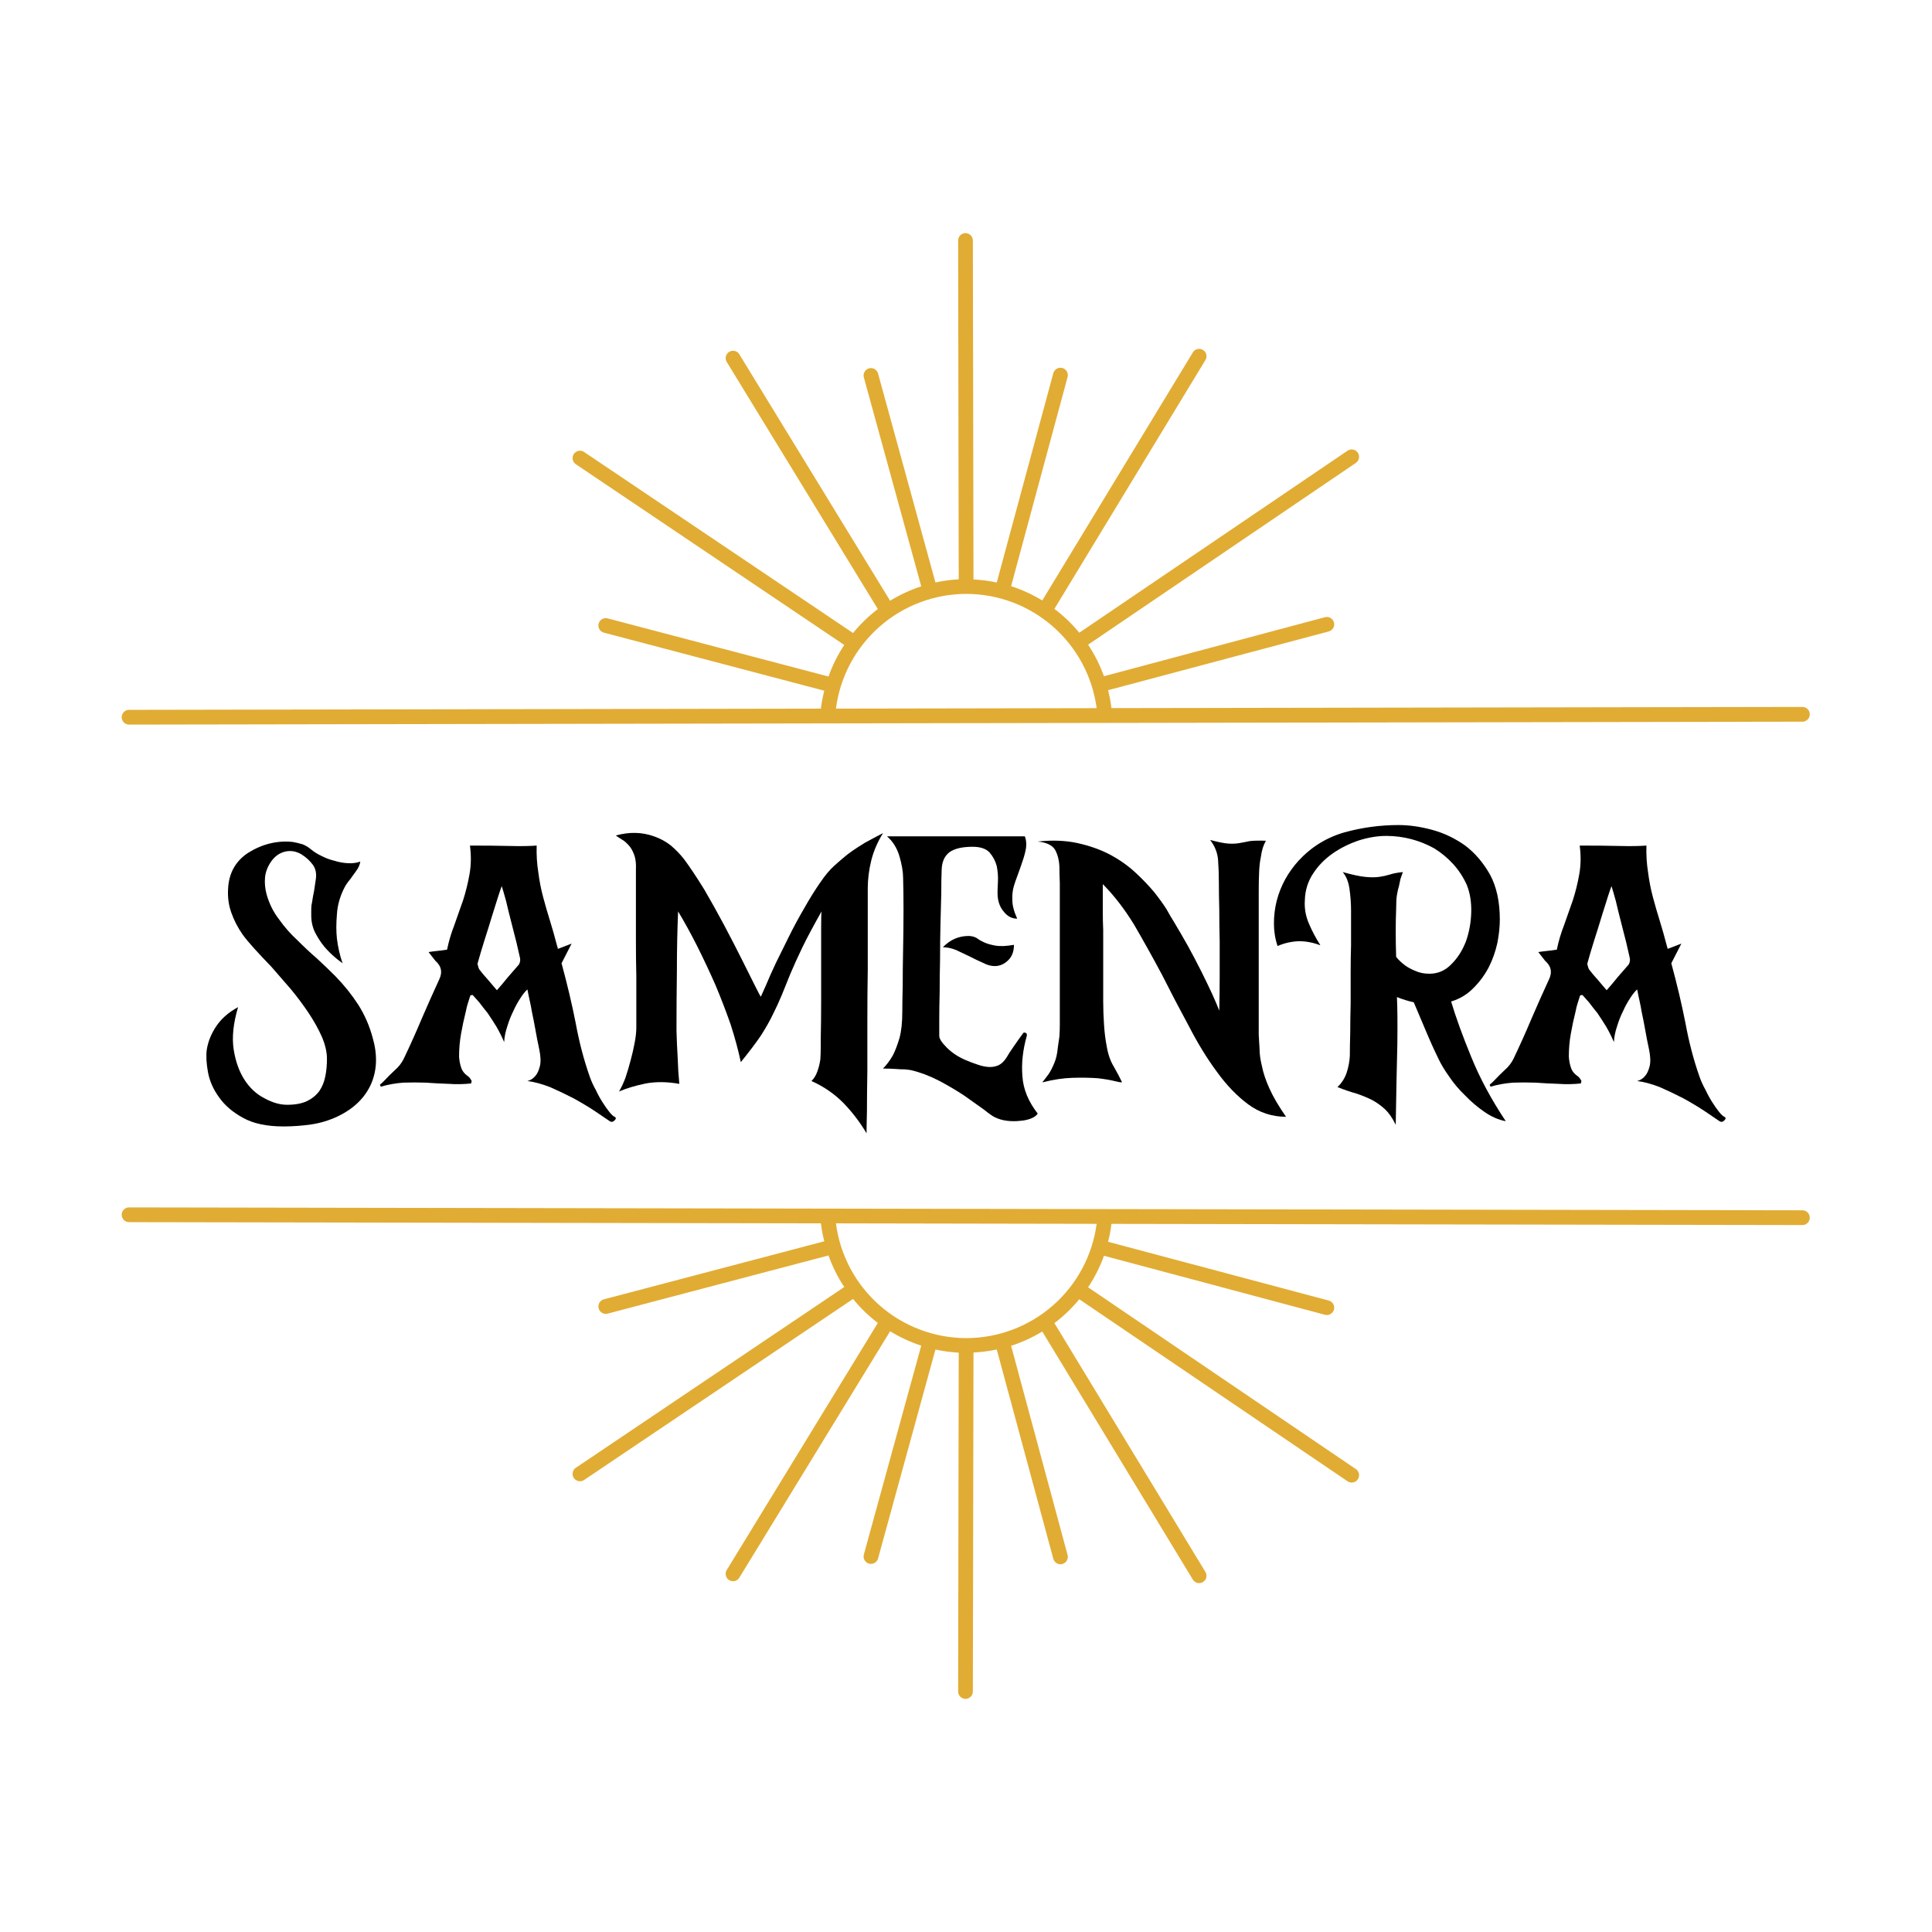<svg version="1.2" preserveAspectRatio="xMidYMid meet" height="500" viewBox="0 0 375 375" zoomAndPan="magnify" width="500" xmlns:xlink="http://www.w3.org/1999/xlink" xmlns="http://www.w3.org/2000/svg"><defs><clipPath id="d737af79e7"><path d="M 23.555 45.016 L 351.305 45.016 L 351.305 141 L 23.555 141 Z M 23.555 45.016"></path></clipPath><clipPath id="9f0b6066a9"><path d="M 23.555 234.074 L 351.305 234.074 L 351.305 329.98 L 23.555 329.98 Z M 23.555 234.074"></path></clipPath></defs><g id="42434a98c5"><rect style="fill:#ffffff;fill-opacity:1;stroke:none;" height="375" y="0" width="375" x="0"></rect><rect style="fill:#ffffff;fill-opacity:1;stroke:none;" height="375" y="0" width="375" x="0"></rect><g style="fill:#000000;fill-opacity:1;"><g transform="translate(40.055, 210.375)"><path d="M 6.156 -14.891 C 5.227 -11.773 4.941 -9.047 5.297 -6.703 C 5.66 -4.367 6.363 -2.395 7.406 -0.781 C 8.445 0.832 9.75 2.031 11.312 2.812 C 12.82 3.645 14.273 4.062 15.672 4.062 C 17.234 4.062 18.508 3.828 19.5 3.359 C 20.488 2.891 21.297 2.238 21.922 1.406 C 22.492 0.57 22.883 -0.391 23.094 -1.484 C 23.301 -2.523 23.406 -3.645 23.406 -4.844 C 23.406 -6.188 23.066 -7.641 22.391 -9.203 C 21.711 -10.711 20.852 -12.25 19.812 -13.812 C 18.77 -15.363 17.625 -16.895 16.375 -18.406 C 15.082 -19.914 13.836 -21.348 12.641 -22.703 C 11.391 -23.992 10.27 -25.188 9.281 -26.281 C 8.289 -27.375 7.535 -28.285 7.016 -29.016 C 6.078 -30.367 5.352 -31.773 4.844 -33.234 C 4.32 -34.68 4.113 -36.238 4.219 -37.906 C 4.375 -40.926 5.672 -43.238 8.109 -44.844 C 10.867 -46.562 13.754 -47.266 16.766 -46.953 C 17.391 -46.848 18.039 -46.691 18.719 -46.484 C 19.344 -46.223 19.891 -45.883 20.359 -45.469 C 20.93 -45 21.609 -44.582 22.391 -44.219 C 23.172 -43.812 24 -43.504 24.875 -43.297 C 25.707 -43.035 26.566 -42.879 27.453 -42.828 C 28.336 -42.773 29.145 -42.879 29.875 -43.141 C 29.82 -42.723 29.664 -42.281 29.406 -41.812 C 29.094 -41.344 28.781 -40.898 28.469 -40.484 C 28.156 -40.016 27.844 -39.598 27.531 -39.234 C 27.219 -38.816 26.984 -38.453 26.828 -38.141 C 25.941 -36.422 25.445 -34.68 25.344 -32.922 C 25.188 -31.148 25.188 -29.562 25.344 -28.156 C 25.551 -26.488 25.914 -24.906 26.438 -23.406 C 25.289 -24.227 24.281 -25.109 23.406 -26.047 C 22.625 -26.879 21.922 -27.867 21.297 -29.016 C 20.672 -30.109 20.359 -31.332 20.359 -32.688 L 20.359 -34.016 C 20.359 -34.422 20.41 -34.832 20.516 -35.25 C 20.617 -35.977 20.75 -36.707 20.906 -37.438 C 21.008 -38.113 21.113 -38.816 21.219 -39.547 C 21.426 -40.742 21.242 -41.734 20.672 -42.516 C 20.098 -43.297 19.367 -43.969 18.484 -44.531 C 17.441 -45.156 16.375 -45.336 15.281 -45.078 C 14.195 -44.816 13.289 -44.172 12.562 -43.141 C 11.883 -42.148 11.492 -41.133 11.391 -40.094 C 11.285 -39 11.391 -37.879 11.703 -36.734 C 12.223 -34.922 13.031 -33.312 14.125 -31.906 C 15.156 -30.445 16.348 -29.094 17.703 -27.844 C 18.898 -26.645 20.148 -25.477 21.453 -24.344 C 22.703 -23.195 23.922 -22.023 25.109 -20.828 C 26.773 -19.109 28.234 -17.285 29.484 -15.359 C 30.734 -13.391 31.672 -11.234 32.297 -8.891 C 33.234 -5.617 33.129 -2.656 31.984 0 C 30.785 2.707 28.625 4.812 25.5 6.312 C 23.844 7.094 22.129 7.613 20.359 7.875 C 18.586 8.133 16.789 8.266 14.969 8.266 C 11.75 8.266 9.148 7.719 7.172 6.625 C 5.148 5.531 3.594 4.207 2.5 2.656 C 1.352 1.094 0.625 -0.547 0.312 -2.266 C 0 -3.984 -0.078 -5.438 0.078 -6.625 C 0.336 -8.238 0.961 -9.773 1.953 -11.234 C 2.941 -12.691 4.344 -13.91 6.156 -14.891 Z M 6.156 -14.891" style="stroke:none"></path></g></g><g style="fill:#000000;fill-opacity:1;"><g transform="translate(73.746, 210.375)"><path d="M 45.547 6.391 C 45.859 6.547 45.859 6.781 45.547 7.094 C 45.234 7.406 44.922 7.457 44.609 7.25 C 43.941 6.781 42.984 6.129 41.734 5.297 C 40.484 4.473 39.102 3.645 37.594 2.812 C 36.082 2.031 34.551 1.301 33 0.625 C 31.383 0 29.926 -0.391 28.625 -0.547 C 29.25 -0.703 29.77 -1.039 30.188 -1.562 C 30.551 -1.977 30.836 -2.602 31.047 -3.438 C 31.254 -4.27 31.203 -5.41 30.891 -6.859 C 30.629 -8.055 30.395 -9.254 30.188 -10.453 C 29.977 -11.648 29.742 -12.848 29.484 -14.047 C 29.379 -14.711 29.25 -15.383 29.094 -16.062 C 28.938 -16.738 28.781 -17.492 28.625 -18.328 C 28.207 -17.961 27.766 -17.414 27.297 -16.688 C 26.773 -15.906 26.305 -15.051 25.891 -14.125 C 25.422 -13.188 25.031 -12.195 24.719 -11.156 C 24.363 -10.113 24.16 -9.098 24.109 -8.109 C 23.691 -9.098 23.195 -10.086 22.625 -11.078 C 22.051 -12.016 21.477 -12.898 20.906 -13.734 C 20.281 -14.504 19.734 -15.203 19.266 -15.828 C 18.742 -16.398 18.328 -16.867 18.016 -17.234 C 17.91 -17.234 17.832 -17.234 17.781 -17.234 C 17.676 -17.18 17.598 -17.156 17.547 -17.156 C 17.391 -16.633 17.234 -16.141 17.078 -15.672 C 16.922 -15.203 16.789 -14.688 16.688 -14.125 C 16.32 -12.664 16.008 -11.207 15.75 -9.75 C 15.488 -8.289 15.359 -6.805 15.359 -5.297 C 15.41 -4.523 15.539 -3.828 15.75 -3.203 C 15.957 -2.523 16.398 -1.953 17.078 -1.484 C 17.234 -1.379 17.363 -1.25 17.469 -1.094 L 17.781 -0.625 C 17.781 -0.52 17.781 -0.441 17.781 -0.391 C 17.727 -0.285 17.703 -0.18 17.703 -0.078 C 16.242 0.078 14.789 0.102 13.344 0 C 11.832 -0.051 10.348 -0.129 8.891 -0.234 C 7.43 -0.285 5.977 -0.285 4.531 -0.234 C 3.07 -0.129 1.613 0.129 0.156 0.547 L 0 0.156 C 0.207 0 0.469 -0.234 0.781 -0.547 C 1.457 -1.273 2.16 -1.977 2.891 -2.656 C 3.617 -3.281 4.191 -4.008 4.609 -4.844 C 5.848 -7.438 7.016 -10.035 8.109 -12.641 C 9.203 -15.18 10.348 -17.754 11.547 -20.359 C 12.172 -21.711 11.91 -22.883 10.766 -23.875 L 9.438 -25.578 C 10.062 -25.68 10.66 -25.758 11.234 -25.812 C 11.754 -25.863 12.352 -25.941 13.031 -26.047 C 13.344 -27.609 13.812 -29.195 14.438 -30.812 C 15 -32.375 15.566 -33.984 16.141 -35.641 C 16.66 -37.254 17.078 -38.945 17.391 -40.719 C 17.703 -42.488 17.727 -44.332 17.469 -46.25 C 20.488 -46.25 23.062 -46.223 25.188 -46.172 C 27.27 -46.117 29.016 -46.145 30.422 -46.25 C 30.367 -44.438 30.473 -42.723 30.734 -41.109 C 30.941 -39.441 31.254 -37.828 31.672 -36.266 C 32.086 -34.711 32.531 -33.18 33 -31.672 C 33.469 -30.16 33.906 -28.625 34.312 -27.062 L 34.547 -26.203 L 37.203 -27.219 L 35.25 -23.406 C 36.344 -19.395 37.254 -15.547 37.984 -11.859 C 38.66 -8.16 39.57 -4.676 40.719 -1.406 C 41.031 -0.52 41.422 0.336 41.891 1.172 C 42.305 2.055 42.75 2.863 43.219 3.594 C 43.676 4.32 44.113 4.941 44.531 5.453 C 44.945 5.973 45.285 6.285 45.547 6.391 Z M 26.984 -23.172 C 27.242 -23.641 27.297 -24.129 27.141 -24.641 C 27.035 -25.16 26.828 -26.07 26.516 -27.375 C 26.203 -28.625 25.863 -29.953 25.5 -31.359 C 25.133 -32.766 24.797 -34.141 24.484 -35.484 C 24.129 -36.785 23.848 -37.75 23.641 -38.375 C 23.586 -38.27 23.379 -37.672 23.016 -36.578 C 22.648 -35.43 22.234 -34.109 21.766 -32.609 C 21.297 -31.047 20.801 -29.457 20.281 -27.844 C 19.758 -26.176 19.344 -24.773 19.031 -23.641 C 18.926 -23.379 18.926 -23.145 19.031 -22.938 C 19.082 -22.676 19.16 -22.441 19.266 -22.234 C 19.785 -21.555 20.332 -20.906 20.906 -20.281 C 21.477 -19.602 22.078 -18.898 22.703 -18.172 C 23.484 -19.055 24.207 -19.914 24.875 -20.75 C 25.551 -21.531 26.254 -22.336 26.984 -23.172 Z M 26.984 -23.172" style="stroke:none"></path></g></g><g style="fill:#000000;fill-opacity:1;"><g transform="translate(119.525, 210.375)"><path d="M 12.094 -33.469 C 11.938 -29.82 11.859 -26 11.859 -22 C 11.805 -17.938 11.781 -14.035 11.781 -10.297 C 11.832 -8.473 11.91 -6.703 12.016 -4.984 C 12.066 -3.273 12.172 -1.613 12.328 0 C 9.984 -0.414 7.82 -0.441 5.844 -0.078 C 3.82 0.336 2.082 0.859 0.625 1.484 C 1.039 0.805 1.457 -0.078 1.875 -1.172 C 2.238 -2.266 2.578 -3.41 2.891 -4.609 C 3.203 -5.742 3.461 -6.883 3.672 -8.031 C 3.879 -9.125 3.984 -10.086 3.984 -10.922 L 3.984 -14.812 C 3.984 -16.582 3.984 -18.613 3.984 -20.906 C 3.93 -23.145 3.906 -25.484 3.906 -27.922 L 3.906 -41.578 C 3.957 -42.566 3.879 -43.422 3.672 -44.141 C 3.461 -44.816 3.176 -45.414 2.812 -45.938 C 2.445 -46.406 2.031 -46.82 1.562 -47.188 C 1.039 -47.5 0.52 -47.836 0 -48.203 C 2.602 -48.93 5.07 -48.879 7.406 -48.047 C 8.602 -47.629 9.672 -47.055 10.609 -46.328 C 11.547 -45.547 12.406 -44.664 13.188 -43.688 C 14.32 -42.176 15.645 -40.195 17.156 -37.75 C 18.406 -35.613 19.68 -33.328 20.984 -30.891 C 22.285 -28.441 23.453 -26.18 24.484 -24.109 L 27.062 -18.953 C 27.738 -17.598 28.102 -16.922 28.156 -16.922 C 28.312 -17.234 28.648 -17.988 29.172 -19.188 C 29.641 -20.332 30.266 -21.738 31.047 -23.406 C 31.828 -25.008 32.688 -26.75 33.625 -28.625 C 34.551 -30.5 35.535 -32.32 36.578 -34.094 C 37.566 -35.852 38.582 -37.488 39.625 -39 C 40.613 -40.457 41.551 -41.578 42.438 -42.359 C 43.008 -42.879 43.578 -43.375 44.141 -43.844 C 44.66 -44.301 45.258 -44.766 45.938 -45.234 C 46.613 -45.703 47.422 -46.223 48.359 -46.797 C 49.297 -47.316 50.469 -47.941 51.875 -48.672 C 50.832 -47.004 50.078 -45.266 49.609 -43.453 C 49.141 -41.578 48.906 -39.727 48.906 -37.906 L 48.906 -31.359 C 48.906 -28.547 48.906 -25.504 48.906 -22.234 C 48.852 -18.953 48.828 -15.598 48.828 -12.172 C 48.828 -8.68 48.828 -5.457 48.828 -2.5 C 48.773 0.52 48.75 3.094 48.75 5.219 C 48.695 7.406 48.672 8.863 48.672 9.594 C 47.367 7.406 45.859 5.43 44.141 3.672 C 42.379 1.898 40.328 0.492 37.984 -0.547 C 38.504 -1.066 38.895 -1.719 39.156 -2.5 C 39.414 -3.227 39.598 -3.984 39.703 -4.766 C 39.754 -5.535 39.781 -6.285 39.781 -7.016 L 39.781 -8.734 C 39.832 -10.922 39.859 -13.363 39.859 -16.062 L 39.859 -30.188 C 39.859 -31.957 39.883 -33.051 39.938 -33.469 C 38.375 -30.707 37.125 -28.363 36.188 -26.438 C 35.25 -24.469 34.473 -22.754 33.859 -21.297 C 33.234 -19.785 32.688 -18.43 32.219 -17.234 C 31.695 -15.984 31.125 -14.738 30.5 -13.5 C 29.875 -12.195 29.094 -10.816 28.156 -9.359 C 27.164 -7.898 25.867 -6.188 24.266 -4.219 C 23.797 -6.445 23.145 -8.863 22.312 -11.469 C 21.426 -14.008 20.438 -16.582 19.344 -19.188 C 18.195 -21.789 17 -24.336 15.75 -26.828 C 14.508 -29.273 13.289 -31.488 12.094 -33.469 Z M 12.094 -33.469" style="stroke:none"></path></g></g><g style="fill:#000000;fill-opacity:1;"><g transform="translate(171.387, 210.375)"><path d="M 27.922 -9.359 C 27.141 -6.598 26.852 -3.973 27.062 -1.484 C 27.219 1.016 28.207 3.43 30.031 5.766 C 29.82 6.129 29.406 6.441 28.781 6.703 C 28.156 6.961 27.453 7.117 26.672 7.172 C 25.836 7.273 24.984 7.273 24.109 7.172 C 23.223 7.066 22.414 6.832 21.688 6.469 C 21.32 6.312 20.617 5.816 19.578 4.984 C 18.484 4.211 17.207 3.305 15.75 2.266 C 14.25 1.273 12.613 0.312 10.844 -0.625 C 9.02 -1.562 7.223 -2.238 5.453 -2.656 C 5.191 -2.707 4.781 -2.758 4.219 -2.812 C 3.645 -2.812 3.047 -2.836 2.422 -2.891 C 1.691 -2.941 0.883 -2.969 0 -2.969 C 0.676 -3.645 1.301 -4.473 1.875 -5.453 C 2.344 -6.336 2.785 -7.484 3.203 -8.891 C 3.566 -10.242 3.75 -11.938 3.75 -13.969 C 3.75 -15.102 3.773 -16.789 3.828 -19.031 C 3.828 -21.27 3.852 -23.66 3.906 -26.203 C 3.957 -28.754 3.984 -31.281 3.984 -33.781 C 3.984 -36.27 3.957 -38.32 3.906 -39.938 C 3.906 -41.133 3.672 -42.535 3.203 -44.141 C 2.734 -45.754 1.926 -47.055 0.781 -48.047 L 27.531 -48.047 C 27.789 -47.422 27.867 -46.664 27.766 -45.781 C 27.609 -44.895 27.375 -44.016 27.062 -43.141 C 26.75 -42.203 26.438 -41.316 26.125 -40.484 C 25.812 -39.648 25.578 -38.973 25.422 -38.453 C 25.16 -37.566 25.055 -36.629 25.109 -35.641 C 25.109 -34.648 25.422 -33.457 26.047 -32.062 C 25.004 -32.062 24.125 -32.531 23.406 -33.469 C 22.625 -34.395 22.234 -35.586 22.234 -37.047 C 22.234 -37.516 22.258 -38.242 22.312 -39.234 C 22.363 -40.223 22.285 -41.238 22.078 -42.281 C 21.816 -43.27 21.348 -44.148 20.672 -44.922 C 19.992 -45.648 18.898 -46.016 17.391 -46.016 C 15.422 -46.016 13.941 -45.676 12.953 -45 C 11.961 -44.27 11.441 -43.129 11.391 -41.578 C 11.336 -40.379 11.312 -38.844 11.312 -36.969 C 11.258 -35.094 11.207 -33.066 11.156 -30.891 C 11.102 -28.703 11.078 -26.469 11.078 -24.188 C 11.023 -21.895 11 -19.758 11 -17.781 C 10.945 -15.75 10.922 -13.984 10.922 -12.484 L 10.922 -9.281 C 10.922 -8.758 11.414 -8.004 12.406 -7.016 C 13.395 -6.023 14.613 -5.223 16.062 -4.609 C 16.789 -4.297 17.547 -4.008 18.328 -3.75 C 19.055 -3.488 19.758 -3.332 20.438 -3.281 C 21.113 -3.227 21.766 -3.332 22.391 -3.594 C 22.961 -3.852 23.484 -4.344 23.953 -5.062 C 24.305 -5.688 24.797 -6.441 25.422 -7.328 C 25.992 -8.16 26.566 -8.969 27.141 -9.75 C 27.242 -9.957 27.426 -10.008 27.688 -9.906 C 27.895 -9.801 27.973 -9.617 27.922 -9.359 Z M 16.609 -28.703 C 17.18 -28.703 17.703 -28.57 18.172 -28.312 C 18.586 -28 19.082 -27.711 19.656 -27.453 C 20.227 -27.191 20.957 -26.984 21.844 -26.828 C 22.727 -26.672 23.922 -26.723 25.422 -26.984 C 25.422 -25.734 25.062 -24.75 24.344 -24.031 C 23.562 -23.25 22.676 -22.859 21.688 -22.859 C 20.957 -22.859 20.203 -23.066 19.422 -23.484 C 18.586 -23.848 17.727 -24.258 16.844 -24.719 C 15.957 -25.133 15.078 -25.551 14.203 -25.969 C 13.316 -26.332 12.457 -26.516 11.625 -26.516 C 13.031 -27.973 14.691 -28.703 16.609 -28.703 Z M 16.609 -28.703" style="stroke:none"></path></g></g><g style="fill:#000000;fill-opacity:1;"><g transform="translate(201.412, 210.375)"><path d="M 35.25 -14.203 C 35.301 -16.43 35.328 -18.691 35.328 -20.984 C 35.328 -23.266 35.328 -25.5 35.328 -27.688 C 35.273 -29.82 35.25 -31.852 35.25 -33.781 C 35.195 -35.695 35.172 -37.41 35.172 -38.922 C 35.172 -40.535 35.117 -42.047 35.016 -43.453 C 34.91 -44.848 34.395 -46.145 33.469 -47.344 C 35.02 -46.926 36.188 -46.691 36.969 -46.641 C 37.75 -46.586 38.453 -46.613 39.078 -46.719 C 39.703 -46.82 40.379 -46.953 41.109 -47.109 C 41.836 -47.211 42.898 -47.238 44.297 -47.188 C 44.035 -46.719 43.832 -46.25 43.688 -45.781 C 43.531 -45.258 43.398 -44.633 43.297 -43.906 C 43.141 -43.188 43.035 -42.281 42.984 -41.188 C 42.93 -40.094 42.906 -38.738 42.906 -37.125 L 42.906 -9.516 C 42.957 -8.734 43.008 -7.848 43.062 -6.859 C 43.062 -5.816 43.219 -4.676 43.531 -3.438 C 43.781 -2.133 44.27 -0.676 45 0.938 C 45.727 2.551 46.797 4.367 48.203 6.391 C 45.492 6.391 43.051 5.586 40.875 3.984 C 38.688 2.367 36.656 0.258 34.781 -2.344 C 32.863 -4.938 31.047 -7.898 29.328 -11.234 C 27.555 -14.504 25.816 -17.832 24.109 -21.219 C 22.336 -24.539 20.539 -27.766 18.719 -30.891 C 16.844 -33.953 14.816 -36.578 12.641 -38.766 L 12.641 -33.547 C 12.641 -32.141 12.664 -30.914 12.719 -29.875 C 12.719 -28.832 12.719 -27.816 12.719 -26.828 L 12.719 -16.141 C 12.719 -14.641 12.77 -13.109 12.875 -11.547 C 12.977 -9.93 13.16 -8.473 13.422 -7.172 C 13.68 -5.66 14.145 -4.363 14.812 -3.281 C 15.438 -2.188 15.957 -1.195 16.375 -0.312 C 16.219 -0.258 15.723 -0.336 14.891 -0.547 C 14.066 -0.754 12.977 -0.938 11.625 -1.094 C 10.219 -1.195 8.602 -1.223 6.781 -1.172 C 4.969 -1.117 3.047 -0.832 1.016 -0.312 C 0.859 -0.258 0.91 -0.363 1.172 -0.625 C 1.379 -0.883 1.691 -1.301 2.109 -1.875 C 2.473 -2.395 2.836 -3.098 3.203 -3.984 C 3.566 -4.805 3.801 -5.816 3.906 -7.016 C 4.008 -7.742 4.113 -8.473 4.219 -9.203 C 4.27 -9.93 4.297 -10.688 4.297 -11.469 L 4.297 -33.859 C 4.297 -35.773 4.297 -37.461 4.297 -38.922 C 4.242 -40.379 4.219 -41.445 4.219 -42.125 C 4.164 -43.414 3.879 -44.531 3.359 -45.469 C 2.785 -46.352 1.664 -46.875 0 -47.031 C 2.863 -47.344 5.461 -47.238 7.797 -46.719 C 10.141 -46.195 12.25 -45.441 14.125 -44.453 C 15.938 -43.473 17.547 -42.332 18.953 -41.031 C 20.359 -39.727 21.582 -38.453 22.625 -37.203 C 23.613 -35.953 24.414 -34.836 25.031 -33.859 C 25.602 -32.816 26.047 -32.062 26.359 -31.594 C 27.297 -30.031 28.234 -28.414 29.172 -26.75 C 30.109 -25.039 30.969 -23.406 31.75 -21.844 C 32.531 -20.281 33.234 -18.82 33.859 -17.469 C 34.473 -16.113 34.938 -15.023 35.25 -14.203 Z M 35.25 -14.203" style="stroke:none"></path></g></g><g style="fill:#000000;fill-opacity:1;"><g transform="translate(247.269, 210.375)"><path d="M 34.391 -15.984 C 35.328 -12.867 36.629 -9.281 38.297 -5.219 C 39.961 -1.113 42.195 3.039 45 7.25 C 43.602 6.988 42.227 6.391 40.875 5.453 C 39.52 4.523 38.27 3.461 37.125 2.266 C 35.926 1.117 34.891 -0.102 34.016 -1.406 C 33.129 -2.656 32.453 -3.773 31.984 -4.766 C 31.098 -6.578 30.266 -8.422 29.484 -10.297 C 28.703 -12.172 27.922 -14.016 27.141 -15.828 C 25.992 -16.086 24.906 -16.426 23.875 -16.844 C 23.977 -14.719 24.004 -11.625 23.953 -7.562 C 23.848 -3.508 23.742 1.66 23.641 7.953 C 23.016 6.648 22.312 5.633 21.531 4.906 C 20.75 4.188 19.914 3.594 19.031 3.125 C 18.094 2.656 17.078 2.238 15.984 1.875 C 14.848 1.562 13.629 1.145 12.328 0.625 C 13.16 -0.156 13.758 -1.094 14.125 -2.188 C 14.477 -3.281 14.68 -4.367 14.734 -5.453 C 14.734 -6.703 14.758 -8.211 14.812 -9.984 C 14.812 -11.754 14.836 -13.625 14.891 -15.594 C 14.891 -17.52 14.891 -19.473 14.891 -21.453 C 14.891 -23.422 14.914 -25.238 14.969 -26.906 C 14.969 -28.57 14.969 -30.004 14.969 -31.203 L 14.969 -33.547 C 14.969 -35.047 14.863 -36.5 14.656 -37.906 C 14.457 -39.258 14.02 -40.328 13.344 -41.109 C 15.207 -40.586 16.66 -40.273 17.703 -40.172 C 18.742 -40.066 19.656 -40.066 20.438 -40.172 C 21.164 -40.273 21.867 -40.43 22.547 -40.641 C 23.172 -40.848 24 -41.004 25.031 -41.109 C 24.875 -40.691 24.719 -40.25 24.562 -39.781 L 24.266 -38.375 C 24.109 -37.852 23.977 -37.281 23.875 -36.656 C 23.77 -36.031 23.719 -35.07 23.719 -33.781 C 23.664 -32.426 23.641 -31.07 23.641 -29.719 C 23.641 -28.102 23.664 -26.41 23.719 -24.641 C 24.227 -24.023 24.797 -23.484 25.422 -23.016 C 25.992 -22.598 26.672 -22.234 27.453 -21.922 C 28.234 -21.555 29.145 -21.375 30.188 -21.375 C 31.852 -21.375 33.281 -22 34.469 -23.25 C 35.664 -24.438 36.602 -25.914 37.281 -27.688 C 37.906 -29.457 38.242 -31.332 38.297 -33.312 C 38.348 -35.281 38.062 -37.047 37.438 -38.609 C 36.758 -40.117 35.875 -41.473 34.781 -42.672 C 33.695 -43.859 32.477 -44.867 31.125 -45.703 C 29.719 -46.484 28.234 -47.082 26.672 -47.5 C 25.066 -47.914 23.457 -48.125 21.844 -48.125 C 20.125 -48.125 18.352 -47.836 16.531 -47.266 C 14.664 -46.641 12.977 -45.805 11.469 -44.766 C 9.906 -43.68 8.629 -42.383 7.641 -40.875 C 6.598 -39.312 6.051 -37.566 6 -35.641 C 5.895 -34.086 6.156 -32.582 6.781 -31.125 C 7.406 -29.664 8.133 -28.285 8.969 -26.984 L 8.969 -26.906 C 7.613 -27.426 6.238 -27.688 4.844 -27.688 C 3.383 -27.633 2.004 -27.32 0.703 -26.75 C 0.234 -28.156 0 -29.613 0 -31.125 C 0 -32.633 0.18 -34.113 0.547 -35.562 C 0.91 -36.969 1.457 -38.348 2.188 -39.703 C 2.914 -41.004 3.773 -42.203 4.766 -43.297 C 7.254 -45.992 10.242 -47.836 13.734 -48.828 C 17.16 -49.766 20.645 -50.234 24.188 -50.234 C 26.258 -50.234 28.441 -49.922 30.734 -49.297 C 33.016 -48.672 35.145 -47.656 37.125 -46.25 C 39.051 -44.789 40.664 -42.895 41.969 -40.562 C 43.219 -38.219 43.844 -35.332 43.844 -31.906 C 43.844 -30.5 43.688 -28.988 43.375 -27.375 C 43.008 -25.707 42.461 -24.148 41.734 -22.703 C 40.953 -21.191 39.961 -19.836 38.766 -18.641 C 37.566 -17.391 36.109 -16.504 34.391 -15.984 Z M 34.391 -15.984" style="stroke:none"></path></g></g><g style="fill:#000000;fill-opacity:1;"><g transform="translate(289.149, 210.375)"><path d="M 45.547 6.391 C 45.859 6.547 45.859 6.781 45.547 7.094 C 45.234 7.406 44.922 7.457 44.609 7.25 C 43.941 6.781 42.984 6.129 41.734 5.297 C 40.484 4.473 39.102 3.645 37.594 2.812 C 36.082 2.031 34.551 1.301 33 0.625 C 31.383 0 29.926 -0.391 28.625 -0.547 C 29.25 -0.703 29.77 -1.039 30.188 -1.562 C 30.551 -1.977 30.836 -2.602 31.047 -3.438 C 31.254 -4.27 31.203 -5.41 30.891 -6.859 C 30.629 -8.055 30.395 -9.254 30.188 -10.453 C 29.977 -11.648 29.742 -12.848 29.484 -14.047 C 29.379 -14.711 29.25 -15.383 29.094 -16.062 C 28.938 -16.738 28.781 -17.492 28.625 -18.328 C 28.207 -17.961 27.766 -17.414 27.297 -16.688 C 26.773 -15.906 26.305 -15.051 25.891 -14.125 C 25.422 -13.188 25.031 -12.195 24.719 -11.156 C 24.363 -10.113 24.16 -9.098 24.109 -8.109 C 23.691 -9.098 23.195 -10.086 22.625 -11.078 C 22.051 -12.016 21.477 -12.898 20.906 -13.734 C 20.281 -14.504 19.734 -15.203 19.266 -15.828 C 18.742 -16.398 18.328 -16.867 18.016 -17.234 C 17.91 -17.234 17.832 -17.234 17.781 -17.234 C 17.676 -17.18 17.598 -17.156 17.547 -17.156 C 17.391 -16.633 17.234 -16.141 17.078 -15.672 C 16.922 -15.203 16.789 -14.688 16.688 -14.125 C 16.32 -12.664 16.008 -11.207 15.75 -9.75 C 15.488 -8.289 15.359 -6.805 15.359 -5.297 C 15.41 -4.523 15.539 -3.828 15.75 -3.203 C 15.957 -2.523 16.398 -1.953 17.078 -1.484 C 17.234 -1.379 17.363 -1.25 17.469 -1.094 L 17.781 -0.625 C 17.781 -0.52 17.781 -0.441 17.781 -0.391 C 17.727 -0.285 17.703 -0.18 17.703 -0.078 C 16.242 0.078 14.789 0.102 13.344 0 C 11.832 -0.051 10.348 -0.129 8.891 -0.234 C 7.43 -0.285 5.977 -0.285 4.531 -0.234 C 3.07 -0.129 1.613 0.129 0.156 0.547 L 0 0.156 C 0.207 0 0.469 -0.234 0.781 -0.547 C 1.457 -1.273 2.16 -1.977 2.891 -2.656 C 3.617 -3.281 4.191 -4.008 4.609 -4.844 C 5.848 -7.438 7.016 -10.035 8.109 -12.641 C 9.203 -15.18 10.348 -17.754 11.547 -20.359 C 12.172 -21.711 11.91 -22.883 10.766 -23.875 L 9.438 -25.578 C 10.062 -25.68 10.66 -25.758 11.234 -25.812 C 11.754 -25.863 12.352 -25.941 13.031 -26.047 C 13.344 -27.609 13.812 -29.195 14.438 -30.812 C 15 -32.375 15.566 -33.984 16.141 -35.641 C 16.66 -37.254 17.078 -38.945 17.391 -40.719 C 17.703 -42.488 17.727 -44.332 17.469 -46.25 C 20.488 -46.25 23.062 -46.223 25.188 -46.172 C 27.27 -46.117 29.016 -46.145 30.422 -46.25 C 30.367 -44.438 30.473 -42.723 30.734 -41.109 C 30.941 -39.441 31.254 -37.828 31.672 -36.266 C 32.086 -34.711 32.531 -33.18 33 -31.672 C 33.469 -30.16 33.906 -28.625 34.312 -27.062 L 34.547 -26.203 L 37.203 -27.219 L 35.25 -23.406 C 36.344 -19.395 37.254 -15.547 37.984 -11.859 C 38.66 -8.16 39.57 -4.676 40.719 -1.406 C 41.031 -0.52 41.422 0.336 41.891 1.172 C 42.305 2.055 42.75 2.863 43.219 3.594 C 43.676 4.32 44.113 4.941 44.531 5.453 C 44.945 5.973 45.285 6.285 45.547 6.391 Z M 26.984 -23.172 C 27.242 -23.641 27.297 -24.129 27.141 -24.641 C 27.035 -25.16 26.828 -26.07 26.516 -27.375 C 26.203 -28.625 25.863 -29.953 25.5 -31.359 C 25.133 -32.766 24.797 -34.141 24.484 -35.484 C 24.129 -36.785 23.848 -37.75 23.641 -38.375 C 23.586 -38.27 23.379 -37.672 23.016 -36.578 C 22.648 -35.43 22.234 -34.109 21.766 -32.609 C 21.297 -31.047 20.801 -29.457 20.281 -27.844 C 19.758 -26.176 19.344 -24.773 19.031 -23.641 C 18.926 -23.379 18.926 -23.145 19.031 -22.938 C 19.082 -22.676 19.16 -22.441 19.266 -22.234 C 19.785 -21.555 20.332 -20.906 20.906 -20.281 C 21.477 -19.602 22.078 -18.898 22.703 -18.172 C 23.484 -19.055 24.207 -19.914 24.875 -20.75 C 25.551 -21.531 26.254 -22.336 26.984 -23.172 Z M 26.984 -23.172" style="stroke:none"></path></g></g><g clip-path="url(#d737af79e7)" clip-rule="nonzero"><path d="M 349.934 137.215 L 215.734 137.445 C 215.59 136.273 215.371 135.113 215.078 133.965 L 257.906 122.566 C 258.09 122.516 258.258 122.434 258.406 122.32 C 258.559 122.203 258.68 122.062 258.777 121.898 C 258.871 121.734 258.934 121.559 258.957 121.371 C 258.98 121.18 258.969 120.996 258.922 120.812 C 258.871 120.629 258.789 120.461 258.672 120.309 C 258.559 120.16 258.418 120.035 258.254 119.941 C 258.09 119.848 257.91 119.789 257.723 119.762 C 257.535 119.738 257.348 119.75 257.164 119.801 L 214.281 131.254 C 213.5 129.09 212.477 127.047 211.199 125.133 L 263.238 89.805 C 263.383 89.691 263.504 89.559 263.594 89.402 C 263.688 89.242 263.75 89.074 263.777 88.895 C 263.809 88.715 263.801 88.535 263.762 88.359 C 263.723 88.18 263.652 88.016 263.551 87.863 C 263.449 87.715 263.32 87.586 263.172 87.484 C 263.02 87.379 262.855 87.309 262.676 87.27 C 262.5 87.23 262.32 87.223 262.141 87.25 C 261.961 87.277 261.793 87.34 261.633 87.43 L 209.488 122.812 C 208.062 121.082 206.453 119.535 204.66 118.184 L 233.891 70.016 C 234.012 69.855 234.098 69.676 234.145 69.477 C 234.191 69.281 234.195 69.082 234.16 68.887 C 234.121 68.688 234.047 68.504 233.93 68.336 C 233.816 68.168 233.676 68.031 233.5 67.926 C 233.328 67.82 233.145 67.754 232.941 67.727 C 232.742 67.699 232.547 67.715 232.352 67.77 C 232.156 67.824 231.98 67.918 231.828 68.047 C 231.672 68.176 231.551 68.332 231.461 68.516 L 202.301 116.551 C 200.395 115.391 198.379 114.465 196.254 113.777 L 207.215 73.188 C 207.266 73.004 207.277 72.816 207.254 72.629 C 207.23 72.438 207.168 72.262 207.074 72.098 C 206.98 71.934 206.855 71.793 206.707 71.676 C 206.555 71.559 206.387 71.477 206.203 71.43 C 206.02 71.379 205.836 71.367 205.645 71.391 C 205.457 71.414 205.281 71.477 205.113 71.57 C 204.949 71.664 204.809 71.789 204.695 71.938 C 204.578 72.09 204.496 72.258 204.445 72.441 L 193.469 113.062 C 191.98 112.742 190.477 112.547 188.953 112.473 L 188.832 46.676 C 188.828 46.488 188.793 46.305 188.719 46.129 C 188.648 45.957 188.543 45.801 188.41 45.668 C 188.277 45.535 188.121 45.43 187.949 45.359 C 187.773 45.285 187.59 45.25 187.402 45.246 C 187.211 45.246 187.031 45.285 186.855 45.355 C 186.68 45.43 186.523 45.535 186.391 45.668 C 186.254 45.801 186.152 45.957 186.082 46.133 C 186.008 46.309 185.973 46.492 185.973 46.684 L 186.086 112.449 C 184.562 112.527 183.059 112.73 181.57 113.059 L 170.43 72.5 C 170.383 72.316 170.297 72.148 170.18 72 C 170.066 71.848 169.926 71.727 169.758 71.633 C 169.594 71.539 169.418 71.48 169.23 71.457 C 169.039 71.434 168.855 71.449 168.672 71.5 C 168.488 71.547 168.324 71.633 168.172 71.75 C 168.023 71.867 167.902 72.008 167.809 72.172 C 167.715 72.336 167.656 72.512 167.633 72.703 C 167.609 72.891 167.621 73.074 167.672 73.258 L 178.812 113.805 C 176.688 114.5 174.676 115.434 172.77 116.602 L 143.438 68.664 C 143.328 68.523 143.199 68.402 143.051 68.305 C 142.898 68.211 142.734 68.145 142.559 68.109 C 142.383 68.078 142.207 68.074 142.031 68.105 C 141.855 68.137 141.691 68.199 141.539 68.293 C 141.387 68.383 141.254 68.5 141.145 68.645 C 141.035 68.785 140.957 68.941 140.906 69.113 C 140.855 69.285 140.836 69.461 140.852 69.637 C 140.867 69.816 140.914 69.984 140.992 70.145 L 170.387 118.215 C 168.602 119.578 166.996 121.129 165.574 122.867 L 113.309 87.688 C 113.148 87.594 112.98 87.531 112.801 87.5 C 112.617 87.473 112.438 87.477 112.258 87.52 C 112.078 87.559 111.914 87.629 111.762 87.734 C 111.609 87.836 111.484 87.965 111.379 88.117 C 111.277 88.27 111.207 88.438 111.168 88.617 C 111.129 88.797 111.125 88.977 111.156 89.156 C 111.188 89.34 111.25 89.508 111.344 89.664 C 111.441 89.82 111.562 89.953 111.711 90.066 L 163.871 125.188 C 162.602 127.102 161.582 129.145 160.812 131.312 L 117.887 120.012 C 117.707 119.969 117.527 119.965 117.344 119.996 C 117.16 120.027 116.992 120.09 116.832 120.188 C 116.676 120.285 116.543 120.406 116.43 120.555 C 116.32 120.703 116.242 120.867 116.195 121.043 C 116.148 121.223 116.137 121.402 116.156 121.586 C 116.18 121.77 116.238 121.945 116.324 122.105 C 116.414 122.266 116.531 122.406 116.676 122.523 C 116.816 122.641 116.977 122.727 117.152 122.781 L 159.992 134.066 C 159.699 135.211 159.48 136.371 159.34 137.543 L 25.152 137.781 C 24.953 137.766 24.762 137.793 24.574 137.859 C 24.387 137.926 24.219 138.027 24.074 138.164 C 23.93 138.301 23.816 138.457 23.738 138.641 C 23.66 138.824 23.621 139.012 23.621 139.211 C 23.621 139.41 23.66 139.602 23.738 139.781 C 23.816 139.965 23.93 140.125 24.074 140.262 C 24.219 140.395 24.387 140.496 24.574 140.562 C 24.762 140.629 24.953 140.656 25.152 140.645 L 214.516 140.316 L 214.555 140.316 L 349.941 140.078 C 350.121 140.066 350.293 140.023 350.461 139.945 C 350.625 139.867 350.77 139.762 350.891 139.629 C 351.016 139.496 351.113 139.344 351.18 139.176 C 351.246 139.004 351.277 138.828 351.277 138.648 C 351.277 138.465 351.246 138.289 351.18 138.121 C 351.113 137.953 351.016 137.801 350.891 137.668 C 350.77 137.535 350.625 137.43 350.461 137.352 C 350.293 137.273 350.121 137.23 349.941 137.215 Z M 187.52 115.273 L 187.559 115.273 C 188.324 115.273 189.09 115.309 189.852 115.379 C 190.613 115.449 191.371 115.551 192.125 115.688 C 192.879 115.828 193.625 116 194.359 116.203 C 195.098 116.406 195.824 116.645 196.543 116.914 C 197.258 117.184 197.961 117.488 198.652 117.82 C 199.34 118.152 200.012 118.516 200.668 118.91 C 201.324 119.305 201.965 119.727 202.582 120.18 C 203.199 120.629 203.797 121.105 204.375 121.613 C 204.949 122.117 205.5 122.645 206.031 123.199 C 206.559 123.754 207.059 124.332 207.535 124.93 C 208.012 125.531 208.461 126.148 208.883 126.789 C 209.301 127.43 209.691 128.086 210.055 128.762 C 210.414 129.438 210.746 130.125 211.047 130.832 C 211.344 131.535 211.613 132.254 211.848 132.98 C 212.082 133.711 212.285 134.445 212.453 135.195 C 212.621 135.941 212.758 136.695 212.859 137.453 L 162.254 137.543 C 162.352 136.785 162.484 136.031 162.652 135.281 C 162.816 134.531 163.016 133.793 163.25 133.062 C 163.484 132.332 163.75 131.613 164.047 130.906 C 164.344 130.203 164.672 129.508 165.031 128.832 C 165.391 128.156 165.781 127.496 166.199 126.855 C 166.621 126.211 167.066 125.59 167.543 124.988 C 168.016 124.387 168.52 123.809 169.047 123.254 C 169.574 122.695 170.125 122.164 170.699 121.656 C 171.273 121.148 171.871 120.668 172.488 120.215 C 173.105 119.762 173.746 119.34 174.402 118.941 C 175.059 118.547 175.73 118.18 176.418 117.848 C 177.109 117.512 177.812 117.207 178.527 116.934 C 179.246 116.664 179.973 116.426 180.711 116.219 C 181.449 116.012 182.195 115.836 182.949 115.699 C 183.703 115.559 184.461 115.453 185.227 115.383 C 185.988 115.312 186.754 115.273 187.52 115.273 Z M 187.52 115.273" style="stroke:none;fill-rule:nonzero;fill:#e1ac34;fill-opacity:1;"></path></g><g clip-path="url(#9f0b6066a9)" clip-rule="nonzero"><path d="M 349.934 237.781 L 215.734 237.551 C 215.59 238.727 215.371 239.887 215.078 241.031 L 257.906 252.434 C 258.09 252.48 258.258 252.562 258.406 252.68 C 258.559 252.793 258.68 252.934 258.777 253.098 C 258.871 253.262 258.934 253.438 258.957 253.629 C 258.98 253.816 258.969 254.004 258.922 254.184 C 258.871 254.367 258.789 254.535 258.672 254.688 C 258.559 254.836 258.418 254.961 258.254 255.055 C 258.09 255.148 257.91 255.211 257.723 255.234 C 257.535 255.258 257.348 255.246 257.164 255.195 L 214.281 243.742 C 213.5 245.91 212.477 247.949 211.199 249.863 L 263.238 285.195 C 263.383 285.305 263.504 285.441 263.594 285.598 C 263.688 285.754 263.75 285.922 263.777 286.102 C 263.809 286.281 263.801 286.461 263.762 286.641 C 263.723 286.816 263.652 286.98 263.551 287.133 C 263.449 287.285 263.32 287.41 263.172 287.516 C 263.02 287.617 262.855 287.688 262.676 287.73 C 262.5 287.77 262.32 287.773 262.141 287.746 C 261.961 287.719 261.793 287.66 261.633 287.566 L 209.488 252.184 C 208.062 253.918 206.453 255.461 204.66 256.816 L 233.891 304.98 C 234.012 305.145 234.098 305.324 234.145 305.52 C 234.191 305.715 234.195 305.914 234.16 306.113 C 234.121 306.312 234.047 306.496 233.93 306.66 C 233.816 306.828 233.676 306.965 233.5 307.07 C 233.328 307.176 233.145 307.242 232.941 307.27 C 232.742 307.297 232.547 307.285 232.352 307.23 C 232.156 307.172 231.98 307.078 231.828 306.949 C 231.672 306.82 231.551 306.664 231.461 306.484 L 202.301 258.445 C 200.395 259.609 198.379 260.531 196.254 261.219 L 207.215 301.812 C 207.266 301.996 207.277 302.18 207.254 302.371 C 207.23 302.559 207.168 302.734 207.074 302.898 C 206.98 303.066 206.855 303.203 206.707 303.32 C 206.555 303.438 206.387 303.52 206.203 303.57 C 206.02 303.617 205.836 303.633 205.645 303.605 C 205.457 303.582 205.281 303.523 205.113 303.426 C 204.949 303.332 204.809 303.211 204.695 303.059 C 204.578 302.91 204.496 302.742 204.445 302.559 L 193.469 261.934 C 191.98 262.254 190.477 262.449 188.953 262.523 L 188.832 328.32 C 188.828 328.512 188.793 328.691 188.719 328.867 C 188.648 329.043 188.543 329.195 188.41 329.328 C 188.277 329.465 188.121 329.566 187.949 329.641 C 187.773 329.711 187.59 329.75 187.402 329.75 C 187.211 329.75 187.031 329.715 186.855 329.641 C 186.68 329.566 186.523 329.465 186.391 329.328 C 186.254 329.195 186.152 329.039 186.082 328.863 C 186.008 328.688 185.973 328.504 185.973 328.316 L 186.086 262.551 C 184.562 262.469 183.059 262.266 181.57 261.941 L 170.43 302.5 C 170.383 302.684 170.297 302.848 170.18 303 C 170.066 303.148 169.926 303.27 169.758 303.363 C 169.594 303.457 169.418 303.516 169.23 303.539 C 169.039 303.562 168.855 303.551 168.672 303.5 C 168.488 303.449 168.324 303.367 168.172 303.25 C 168.023 303.133 167.902 302.992 167.809 302.824 C 167.715 302.66 167.656 302.484 167.633 302.297 C 167.609 302.109 167.621 301.922 167.672 301.738 L 178.812 261.191 C 176.688 260.496 174.676 259.562 172.77 258.395 L 143.438 306.332 C 143.328 306.477 143.199 306.594 143.051 306.691 C 142.898 306.785 142.734 306.852 142.559 306.887 C 142.383 306.922 142.207 306.922 142.031 306.891 C 141.855 306.859 141.691 306.797 141.539 306.707 C 141.387 306.613 141.254 306.496 141.145 306.355 C 141.035 306.211 140.957 306.055 140.906 305.883 C 140.855 305.711 140.836 305.539 140.852 305.359 C 140.867 305.18 140.914 305.012 140.992 304.852 L 170.387 256.781 C 168.602 255.422 166.996 253.871 165.574 252.129 L 113.309 287.309 C 113.148 287.406 112.98 287.465 112.801 287.496 C 112.617 287.523 112.438 287.52 112.258 287.48 C 112.078 287.438 111.914 287.367 111.762 287.262 C 111.609 287.16 111.484 287.031 111.379 286.879 C 111.277 286.727 111.207 286.562 111.168 286.383 C 111.129 286.203 111.125 286.02 111.156 285.84 C 111.188 285.66 111.25 285.488 111.344 285.332 C 111.441 285.176 111.562 285.043 111.711 284.934 L 163.871 249.812 C 162.602 247.895 161.582 245.852 160.812 243.684 L 117.887 254.988 C 117.707 255.027 117.527 255.031 117.344 255 C 117.16 254.969 116.992 254.906 116.832 254.809 C 116.676 254.715 116.543 254.59 116.43 254.441 C 116.32 254.297 116.242 254.133 116.195 253.953 C 116.148 253.773 116.137 253.594 116.156 253.41 C 116.18 253.227 116.238 253.055 116.324 252.891 C 116.414 252.73 116.531 252.59 116.676 252.473 C 116.816 252.355 116.977 252.27 117.152 252.215 L 159.992 240.934 C 159.699 239.785 159.48 238.629 159.34 237.453 L 25.152 237.219 C 24.953 237.23 24.762 237.203 24.574 237.137 C 24.387 237.07 24.219 236.969 24.074 236.836 C 23.93 236.699 23.816 236.539 23.738 236.355 C 23.66 236.176 23.621 235.984 23.621 235.785 C 23.621 235.586 23.66 235.398 23.738 235.215 C 23.816 235.031 23.93 234.875 24.074 234.738 C 24.219 234.602 24.387 234.5 24.574 234.434 C 24.762 234.367 24.953 234.34 25.152 234.355 L 214.516 234.684 L 214.555 234.684 L 349.941 234.918 C 350.121 234.93 350.293 234.977 350.461 235.055 C 350.625 235.133 350.77 235.238 350.891 235.371 C 351.016 235.504 351.113 235.652 351.18 235.824 C 351.246 235.992 351.277 236.168 351.277 236.348 C 351.277 236.531 351.246 236.707 351.18 236.875 C 351.113 237.047 351.016 237.195 350.891 237.328 C 350.77 237.461 350.625 237.566 350.461 237.645 C 350.293 237.723 350.121 237.77 349.941 237.781 Z M 187.52 259.727 L 187.559 259.727 C 188.324 259.723 189.09 259.688 189.852 259.617 C 190.613 259.551 191.371 259.445 192.125 259.309 C 192.879 259.172 193.625 259 194.359 258.793 C 195.098 258.59 195.824 258.352 196.543 258.082 C 197.258 257.812 197.961 257.512 198.652 257.176 C 199.34 256.844 200.012 256.48 200.668 256.086 C 201.324 255.691 201.965 255.27 202.582 254.82 C 203.199 254.367 203.797 253.891 204.375 253.387 C 204.949 252.883 205.5 252.352 206.031 251.797 C 206.559 251.242 207.059 250.668 207.535 250.066 C 208.012 249.469 208.461 248.848 208.883 248.207 C 209.301 247.566 209.691 246.91 210.055 246.234 C 210.414 245.562 210.746 244.871 211.047 244.168 C 211.344 243.461 211.613 242.746 211.848 242.016 C 212.082 241.289 212.285 240.551 212.453 239.805 C 212.621 239.059 212.758 238.305 212.859 237.547 L 162.254 237.453 C 162.352 238.215 162.484 238.969 162.652 239.715 C 162.816 240.465 163.016 241.203 163.25 241.934 C 163.484 242.664 163.75 243.383 164.047 244.09 C 164.344 244.797 164.672 245.488 165.031 246.164 C 165.391 246.84 165.781 247.5 166.199 248.145 C 166.621 248.785 167.066 249.406 167.543 250.008 C 168.016 250.609 168.52 251.188 169.047 251.746 C 169.574 252.301 170.125 252.832 170.699 253.34 C 171.273 253.848 171.871 254.328 172.488 254.781 C 173.105 255.234 173.746 255.66 174.402 256.055 C 175.059 256.449 175.73 256.816 176.418 257.152 C 177.109 257.488 177.812 257.789 178.527 258.062 C 179.246 258.336 179.973 258.574 180.711 258.781 C 181.449 258.988 182.195 259.16 182.949 259.301 C 183.703 259.438 184.461 259.543 185.227 259.613 C 185.988 259.688 186.754 259.723 187.52 259.727 Z M 187.52 259.727" style="stroke:none;fill-rule:nonzero;fill:#e1ac34;fill-opacity:1;"></path></g></g></svg>